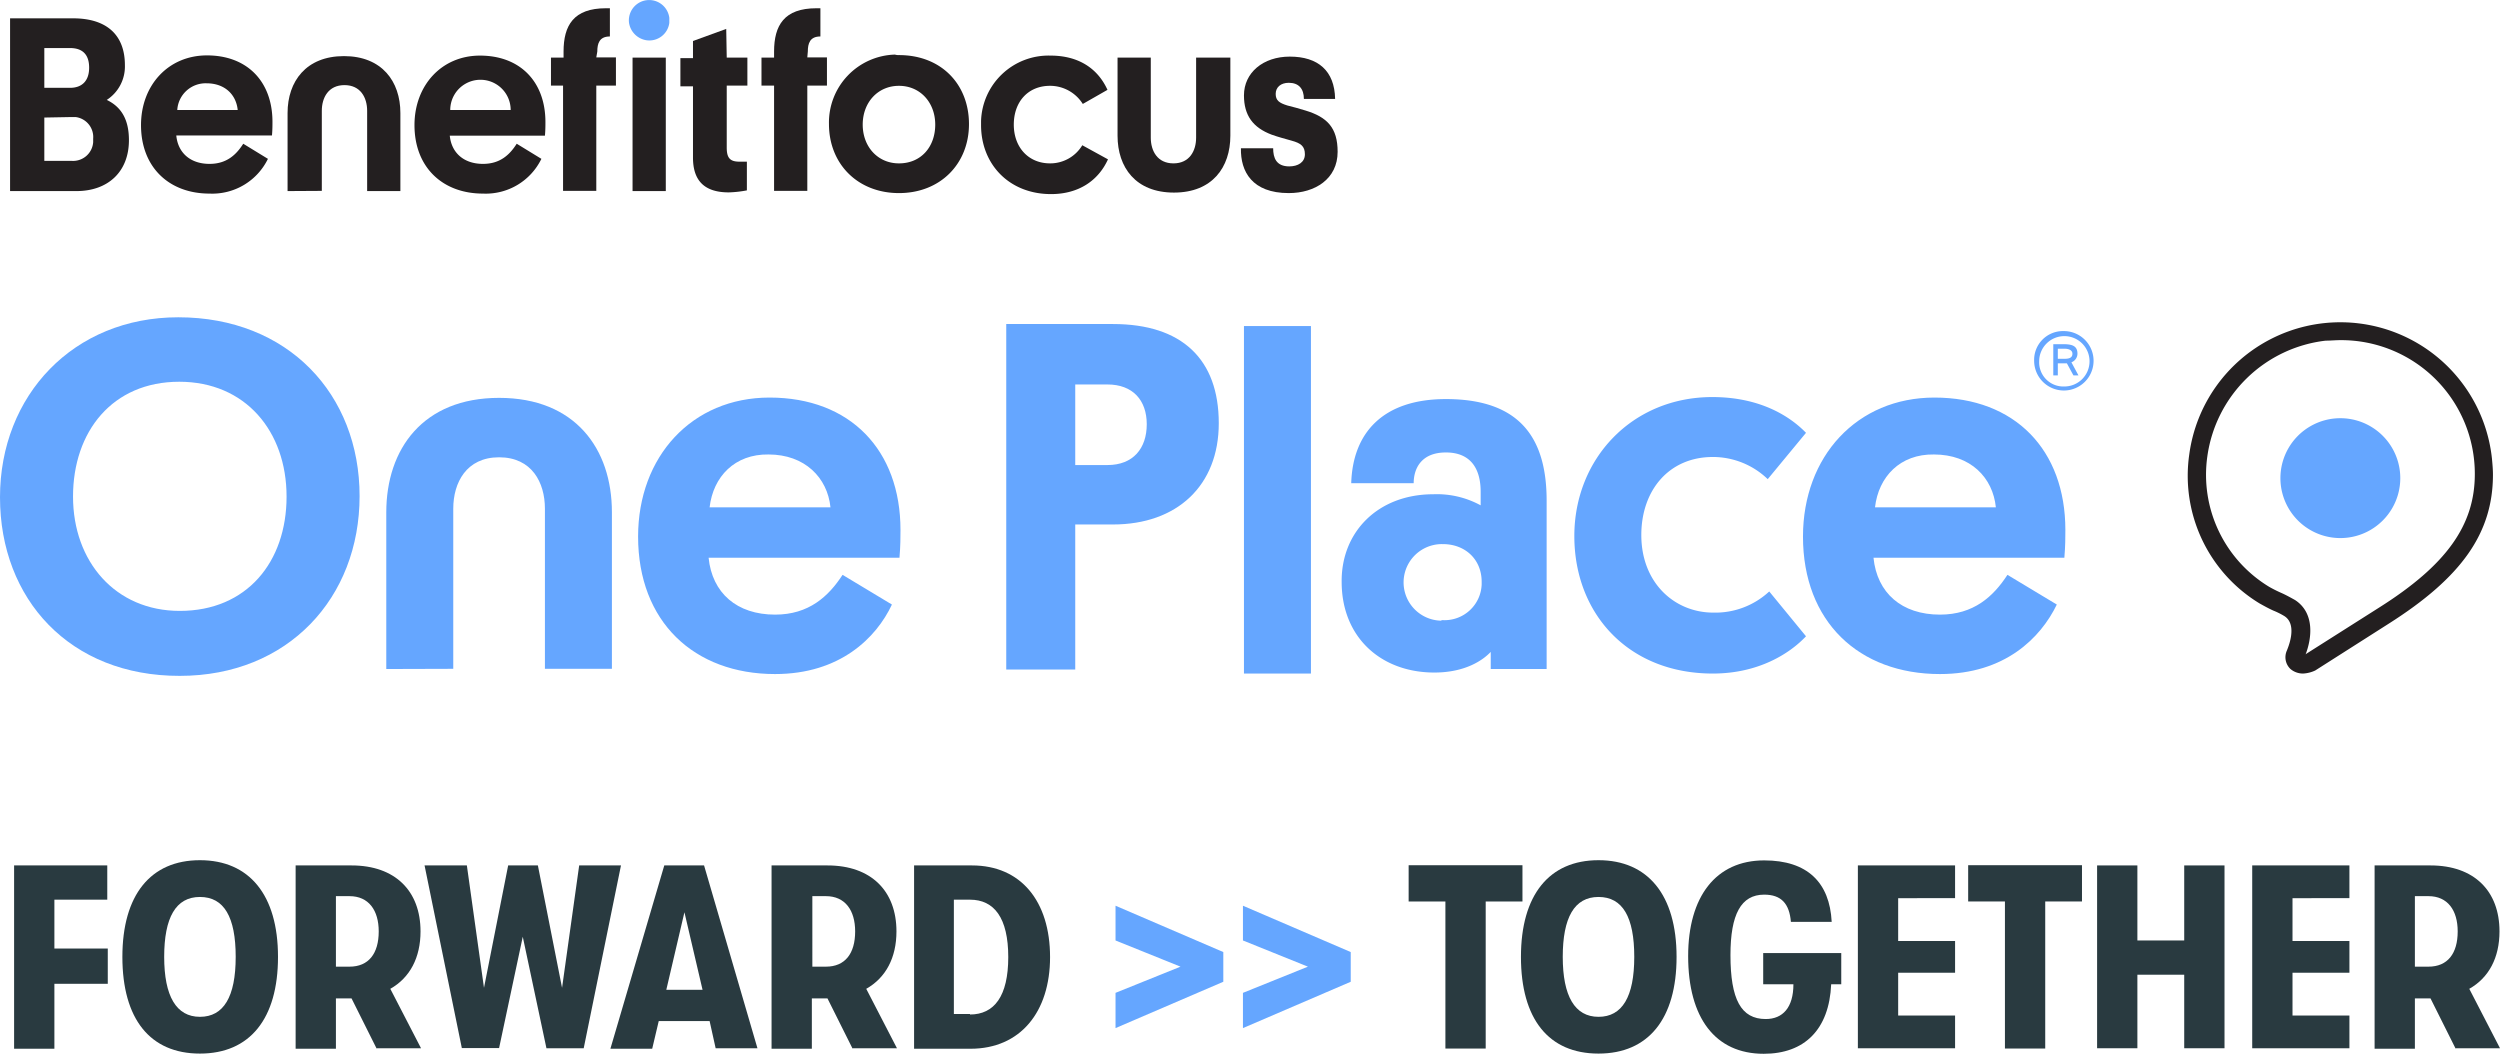 <svg xmlns="http://www.w3.org/2000/svg" viewBox="0 0 496.4 209.24"><defs><style>.cls-1{fill:#65a6ff;}.cls-2{fill:#231f20;}.cls-3{isolation:isolate;}.cls-4{fill:#293a40;}</style></defs><g id="Layer_2" data-name="Layer 2"><g id="Layer_1-2" data-name="Layer 1"><path class="cls-1" d="M35.4,63c21.8,0,36,15.3,36,35.5s-14.2,35.7-35.7,35.7C13.9,134.24,0,119,0,98.74S14.6,63,35.4,63Zm.3,58.3c13.3,0,21.2-9.7,21.2-22.7s-8.2-22.8-21.3-22.8c-13.3,0-21.1,9.9-21.1,22.8s8.4,22.7,21.2,22.7Z"/><path class="cls-1" d="M140.7,110.74c.7,7,5.6,11.3,13.2,11.3,6.7,0,10.6-3.6,13.4-7.9l9.8,5.9c-3.1,6.6-10.3,13.8-23.2,13.8-16.1,0-27.2-10.4-27.2-27.3,0-15.9,10.7-27.6,26.1-27.6,16,0,26,10.4,26,26.3,0,1.3,0,3.2-.2,5.5Zm.2-10h24c-.6-5.9-5.1-10.5-12.3-10.5-6.7-.1-11,4.4-11.7,10.5Z"/><path class="cls-1" d="M221,104.14h-7.5v28.8H199.8V64.34H221c13.7,0,21,7,21,19.7,0,12.4-8.3,20.1-21,20.1Zm-7.5-27.9v16.1h6.4c5.1,0,7.8-3.3,7.8-8.1s-2.8-7.9-7.8-7.9h-6.4Z"/><path class="cls-1" d="M284.6,98.14a18.12,18.12,0,0,1,9.4,2.2v-2.7c0-4.6-2-7.8-6.9-7.8s-6.4,3.2-6.4,6.1H268.3c.3-10,6.3-16.7,18.8-16.7,15.3,0,20,8.4,20,20.2v33.4H296v-3.4c-1.5,1.6-5,4.1-11.2,4.1-10.6,0-18.4-7-18.4-18-.1-9.9,7.2-17.4,18.2-17.4Zm2,25a7.37,7.37,0,0,0,7.6-7.1v-.5c0-4.5-3.3-7.5-7.7-7.5a7.6,7.6,0,1,0-.4,15.2A.75.75,0,0,1,286.6,123.14Z"/><path class="cls-1" d="M351.3,117.44l7.3,8.9c-3.2,3.4-9.4,7.4-18.5,7.4-16.8,0-27.5-11.9-27.5-27.3s11.5-27.6,27.4-27.6c9.6,0,15.5,3.9,18.6,7.1l-7.6,9.2a15.69,15.69,0,0,0-10.9-4.4c-8.7,0-14.2,6.6-14.2,15.5,0,9.5,6.6,15.4,14.3,15.4A15.72,15.72,0,0,0,351.3,117.44Z"/><path class="cls-1" d="M372,110.74c.7,7,5.6,11.3,13.2,11.3,6.7,0,10.6-3.6,13.4-7.9l9.8,5.9c-3.2,6.6-10.3,13.8-23.2,13.8-16.1,0-27.2-10.4-27.2-27.3,0-15.9,10.7-27.6,26.1-27.6,16,0,26,10.4,26,26.3,0,1.3,0,3.2-.2,5.5Zm.3-10h24c-.6-5.9-5-10.5-12.3-10.5-6.7-.1-11,4.4-11.7,10.5Z"/><path class="cls-1" d="M76.7,132.84v-31.1C76.7,89.14,84,79,99.1,79s22.4,10.1,22.4,22.7v31.1H108.2V101c0-5.2-2.6-10.2-9.1-10.2S90,95.84,90,101v31.8Z"/><path class="cls-1" d="M409.8,65.74a5.9,5.9,0,0,1,0,11.8,5.91,5.91,0,0,1-5.9-5.9,5.72,5.72,0,0,1,5.6-5.9Zm0,11a5,5,0,1,0-4.9-5.1v.1a4.8,4.8,0,0,0,4.6,5Zm.6-4.6h-1.8v2.4h-.9v-6.2h1.9c1.8,0,2.9.3,2.9,1.9a1.84,1.84,0,0,1-1.2,1.7l1.4,2.6h-1Zm-.5-2.9h-1.3v2H410c1,0,1.5-.3,1.5-1s-.7-1-1.6-1Z"/><path class="cls-1" d="M260.3,133.74H247v-69h13.3Z"/><path class="cls-2" d="M57.1,37.94V22.44c0-6.3,3.7-11.3,11.2-11.3s11.2,5,11.2,11.3v15.5H72.9V22c0-2.6-1.3-5.1-4.5-5.1s-4.5,2.5-4.5,5.1v15.9Z"/><path class="cls-2" d="M15.2,37.94H2V3.64H14.5c6.8,0,10.3,3.4,10.3,9.3a7.91,7.91,0,0,1-3.6,6.9c2.9,1.4,4.4,3.9,4.4,8C25.6,34.14,21.4,37.94,15.2,37.94ZM8.8,9.54v7.9h5.1c2.4,0,3.8-1.4,3.8-4s-1.3-3.9-3.8-3.9Zm0,13.8v8.6h5.4a4,4,0,0,0,4.3-3.7v-.7a4,4,0,0,0-3.5-4.3h-.8Z"/><path class="cls-2" d="M35,26.84c.3,3.5,2.8,5.7,6.6,5.7,3.4,0,5.3-1.8,6.7-4l4.9,3a12.29,12.29,0,0,1-11.6,6.9c-8,0-13.6-5.2-13.6-13.6C28,16.94,33.4,11,41.1,11c8,0,13,5.2,13,13.2,0,.7,0,1.6-.1,2.7H35Zm.2-5h12c-.3-3-2.5-5.3-6.2-5.3A5.64,5.64,0,0,0,35.2,21.84Z"/><path class="cls-2" d="M89.3,26.84c.3,3.5,2.8,5.7,6.6,5.7,3.4,0,5.3-1.8,6.7-4l4.9,3a12.29,12.29,0,0,1-11.6,6.9c-8,0-13.6-5.2-13.6-13.6,0-7.9,5.4-13.8,13-13.8,8,0,13,5.2,13,13.2,0,.7,0,1.6-.1,2.7H89.3Zm.1-5h12a6,6,0,0,0-12,0Z"/><path class="cls-1" d="M124.9,4.54a4,4,0,0,1,8-1v1A4,4,0,0,1,128.4,8,4.14,4.14,0,0,1,124.9,4.54Z"/><path class="cls-2" d="M125.6,11.44h6.6v26.5h-6.6Z"/><path class="cls-2" d="M118.6,10.24c0-1.6.4-3,2.5-3V1.64h-.8c-6.4,0-8.4,3.4-8.4,8.6v1.2h-2.5V17h2.4v20.9h6.6V17h3.9v-5.6h-3.9Z"/><path class="cls-2" d="M144.3,11.44h4.1V17h-4.1v12.3c0,2,.6,2.8,2.5,2.8h1.5v5.7a22,22,0,0,1-3.6.4c-5,0-7.1-2.5-7.1-6.9V17.14h-2.5v-5.6h2.5V8.14l6.6-2.4Z"/><path class="cls-2" d="M244.3,11.44v15.5c0,6.3-3.6,11.3-11.2,11.3s-11.2-5-11.2-11.3V11.44h6.6v15.9c0,2.6,1.3,5.1,4.5,5.1s4.5-2.5,4.5-5.1V11.44Z"/><path class="cls-2" d="M208.5,32.44c-4.3,0-7.2-3.2-7.2-7.7s2.8-7.7,7.2-7.7a7.68,7.68,0,0,1,6.5,3.6l4.9-2.8c-1.9-4.2-5.7-6.8-11.3-6.8a13.41,13.41,0,0,0-13.8,13v.8c0,7.8,5.6,13.7,13.9,13.7,5.5,0,9.4-2.7,11.3-6.9l-5.1-2.8a7.42,7.42,0,0,1-6.4,3.6Z"/><path class="cls-2" d="M178.5,10.94c8.4,0,13.9,5.8,13.9,13.7s-5.7,13.7-13.9,13.7-13.9-5.8-13.9-13.7a13.49,13.49,0,0,1,13.1-13.8A2.49,2.49,0,0,0,178.5,10.94Zm0,21.5c4.4,0,7.2-3.3,7.2-7.7s-3-7.7-7.2-7.7-7.2,3.3-7.2,7.7,3,7.7,7.2,7.7Z"/><path class="cls-2" d="M255.6,20.94c1.2.3,2.3.6,3.6,1,4.3,1.3,6.4,3.4,6.4,8.2,0,5.4-4.5,8.2-9.7,8.2-7.3,0-9.6-4.3-9.5-8.9h6.4c0,1.9.6,3.6,3.2,3.6,1.7,0,3.1-.8,3.1-2.4s-.8-2.2-2.6-2.7c-1.4-.4-2.6-.7-4-1.2-3.7-1.4-5.5-3.8-5.5-7.8,0-4.5,3.8-7.7,9.1-7.7,5.6,0,8.9,2.8,9,8.4h-6.2c0-2-1-3.2-3-3.2-1.6,0-2.6.9-2.6,2.2s.7,1.8,2.3,2.3Z"/><path class="cls-2" d="M160.4,10.24c0-1.6.4-3,2.5-3V1.64h-.8c-6.4,0-8.4,3.4-8.4,8.6v1.2h-2.5V17h2.5v20.9h6.6V17h3.9v-5.6h-3.9Z"/><path class="cls-1" d="M452.8,94.94a11.9,11.9,0,0,1,23.8,0h0a11.9,11.9,0,0,1-23.8,0Z"/><path class="cls-2" d="M457.3,133.74a3.84,3.84,0,0,1-2.5-.9,3.21,3.21,0,0,1-.7-3.7c0-.1,2.3-5-.5-6.8a15.05,15.05,0,0,0-2.2-1.1c-.9-.4-1.8-.9-2.7-1.4a29.64,29.64,0,0,1-14-29.6,30.27,30.27,0,0,1,60.1.8c.1,1.1.2,2.1.2,3.2,0,11.6-6.2,20.4-20.7,29.6l-14.6,9.3A6.53,6.53,0,0,1,457.3,133.74Zm7.4-66.2c-1,0-1.9.1-2.9.1a26.85,26.85,0,0,0-23.5,22.9,26,26,0,0,0,12.3,26,26.78,26.78,0,0,0,2.4,1.2c.9.4,1.8.9,2.7,1.4,4,2.6,3.3,7.7,2.1,10.8l.1-.1,14.5-9.2c13.3-8.4,19-16.3,19-26.5a26.54,26.54,0,0,0-26.7-26.6Z"/><g class="cls-3"><path class="cls-4" d="M2.7,171.84H21.3v6.8H10.8v9.7H21.4v7H10.8v12.9h-8v-36.4Z"/></g><g class="cls-3"><path class="cls-4" d="M24.3,190c0-12.3,5.6-19.2,15.4-19.2s15.5,6.9,15.5,19.2-5.6,19.2-15.5,19.2S24.3,202.34,24.3,190Zm22.5,0c0-7.9-2.3-11.9-7.1-11.9s-7.1,4.1-7.1,11.9,2.4,11.9,7.1,11.9S46.8,197.94,46.8,190Z"/></g><g class="cls-3"><path class="cls-4" d="M74.8,208.24l-5-10H66.7v10h-8v-36.4H69.8c8.7,0,13.7,5.1,13.7,13.1,0,5.2-2.1,9.2-6,11.4l6.1,11.8H74.8Zm-8.1-16.3h2.7c3.8,0,5.8-2.6,5.8-7,0-4.2-2-7-5.8-7H66.7Z"/></g><g class="cls-3"><path class="cls-4" d="M84.3,171.84h8.4l3.4,24.3,4.8-24.3h5.9l4.8,24.3,3.4-24.3h8.3l-7.4,36.3h-7.4L103.8,186l-4.7,22.1H91.7Z"/></g><g class="cls-3"><path class="cls-4" d="M140.9,202.74H130.8l-1.3,5.5h-8.3l10.7-36.4h7.9l10.6,36.3h-8.3Zm-1.4-6.2-3.6-15.4-3.6,15.4Z"/><path class="cls-4" d="M169.3,208.24l-5-10h-3.1v10h-8v-36.4h11.1c8.7,0,13.7,5.1,13.7,13.1,0,5.2-2.1,9.2-6,11.4l6.1,11.8h-8.8Zm-8-16.3H164c3.8,0,5.8-2.6,5.8-7,0-4.2-2-7-5.8-7h-2.7Z"/><path class="cls-4" d="M181.5,171.84H193c9.7,0,15.5,7.1,15.5,18.2,0,10.9-5.9,18.2-15.8,18.2H181.5Zm11.1,29.6c4.8,0,7.6-3.6,7.6-11.4s-2.8-11.4-7.6-11.4h-3.2v22.7h3.2Z"/></g><g class="cls-3"><path class="cls-1" d="M221.5,197.14l12.9-5.2-12.9-5.2v-6.9l21.4,9.2v5.9l-21.4,9.2Z"/><path class="cls-1" d="M246.8,197.14l12.9-5.2-12.9-5.2v-6.9l21.4,9.2v5.9l-21.4,9.2Z"/></g><g class="cls-3"><path class="cls-4" d="M287,179h-7.3v-7.2h22.6V179H295v29.2h-8V179Z"/></g><g class="cls-3"><path class="cls-4" d="M302,190c0-12.3,5.6-19.2,15.4-19.2s15.5,6.9,15.5,19.2-5.6,19.2-15.5,19.2S302,202.34,302,190Zm22.5,0c0-7.9-2.3-11.9-7.1-11.9s-7.1,4.1-7.1,11.9,2.4,11.9,7.1,11.9S324.5,197.94,324.5,190Z"/></g><g class="cls-3"><path class="cls-4" d="M365.5,195.44h-1.9c-.4,9-5.3,13.8-13.4,13.8-9.6,0-15-7.1-15-19.4,0-11.8,5.5-19,15.1-19,8.6,0,13,4.4,13.4,12.2h-8.1c-.3-3.6-1.9-5.4-5.3-5.4-4.6,0-6.7,3.9-6.7,12,0,8.8,2.1,12.7,7,12.7,3.4,0,5.5-2.3,5.5-6.9h-6v-6.2h15.5v6.2Z"/><path class="cls-4" d="M368.9,171.84h19.3v6.5H376.9v8.5h11.3v6.3H376.9v8.5h11.3v6.5H368.9Z"/><path class="cls-4" d="M398.1,179h-7.3v-7.2h22.6V179h-7.3v29.2h-8V179Z"/><path class="cls-4" d="M416.4,171.84h8v14.9h9.3v-14.9h8v36.3h-8v-14.6h-9.3v14.6h-8Z"/><path class="cls-4" d="M447.2,171.84h19.3v6.5H455.2v8.5h11.3v6.3H455.2v8.5h11.3v6.5H447.2Z"/><path class="cls-4" d="M487.6,208.24l-5-10h-3.1v10h-8v-36.4h11.1c8.7,0,13.7,5.1,13.7,13.1,0,5.2-2.1,9.2-6,11.4l6.1,11.8h-8.8Zm-8.1-16.3h2.7c3.8,0,5.8-2.6,5.8-7,0-4.2-2-7-5.8-7h-2.7Z"/></g></g></g></svg>